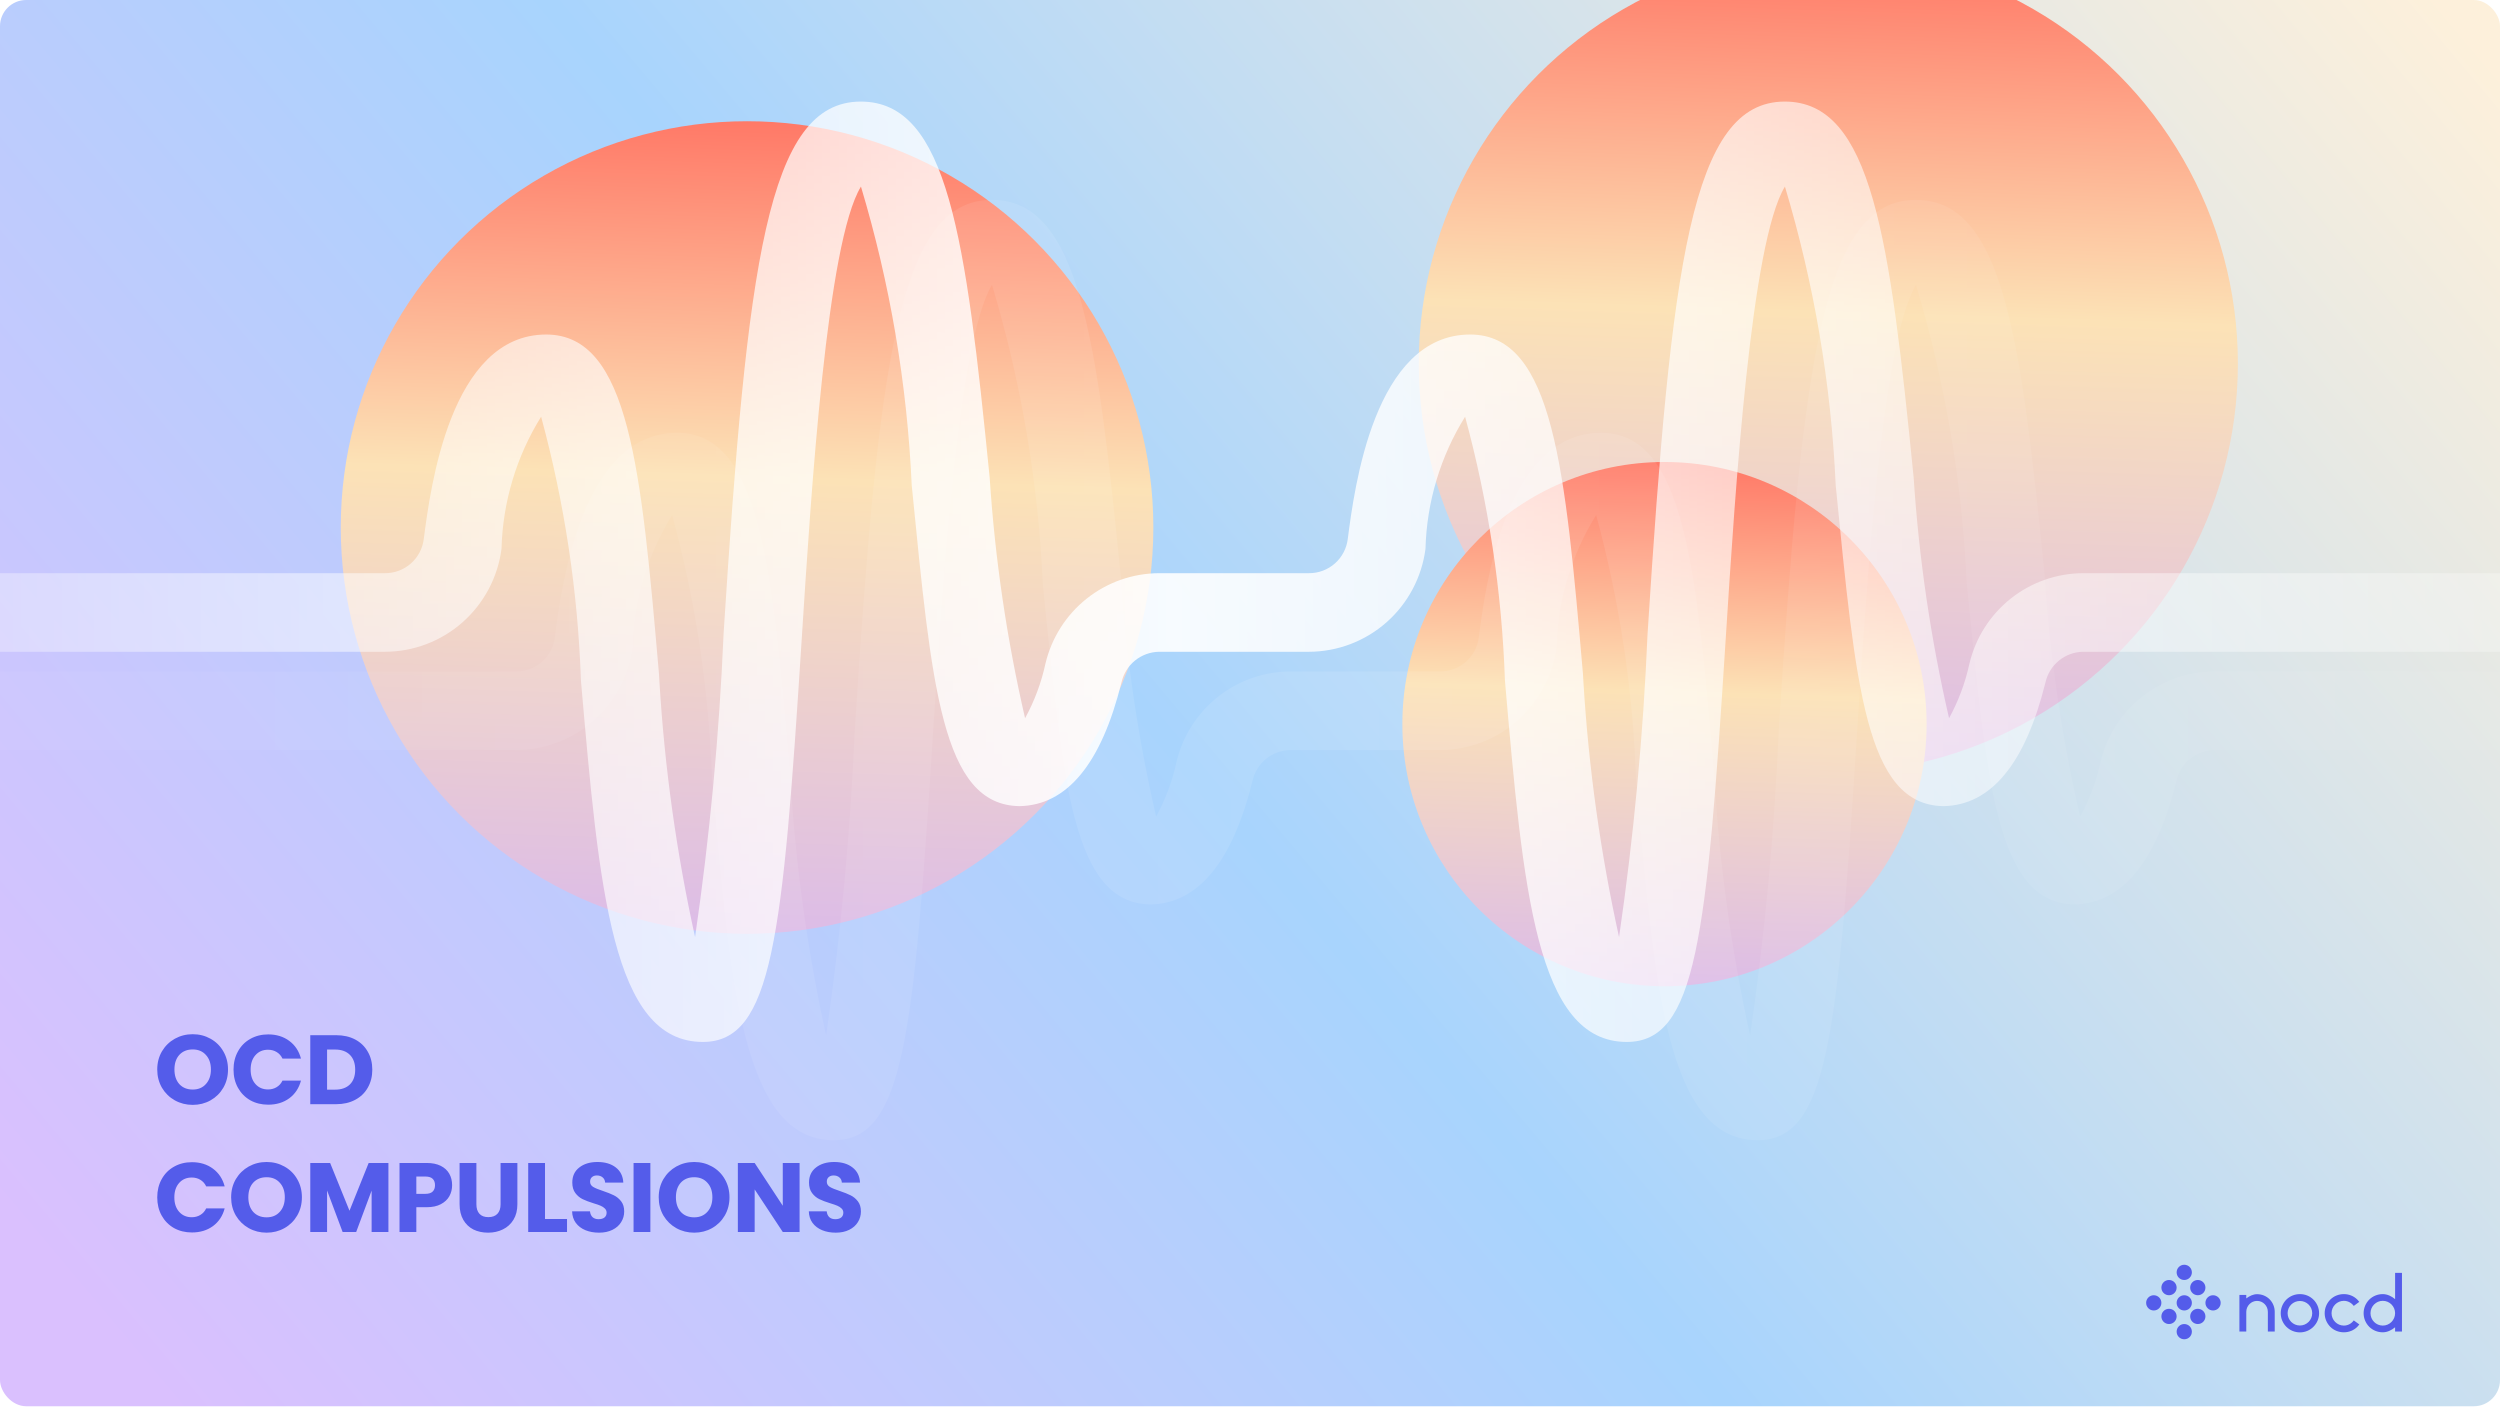 <?xml version="1.0" encoding="UTF-8"?> <svg xmlns="http://www.w3.org/2000/svg" width="763" height="430" viewBox="0 0 763 430" fill="none"><g clip-path="url(#clip0_97_327)"><rect width="763" height="429.188" rx="8" fill="white"></rect><rect width="763" height="429.188" rx="8" fill="url(#paint0_linear_97_327)"></rect><circle cx="661.98" cy="392.98" r="2.327" fill="#545CEA"></circle><ellipse cx="670.77" cy="392.98" rx="2.327" ry="2.327" fill="#545CEA"></ellipse><circle cx="666.634" cy="388.327" r="2.327" fill="#545CEA"></circle><circle cx="666.634" cy="397.634" r="2.327" fill="#545CEA"></circle><ellipse cx="675.423" cy="397.634" rx="2.327" ry="2.327" fill="#545CEA"></ellipse><ellipse cx="666.634" cy="406.423" rx="2.327" ry="2.327" fill="#545CEA"></ellipse><circle cx="657.327" cy="397.634" r="2.327" fill="#545CEA"></circle><circle cx="670.77" cy="401.77" r="2.327" fill="#545CEA"></circle><ellipse cx="661.98" cy="401.77" rx="2.327" ry="2.327" fill="#545CEA"></ellipse><path d="M692.685 396.547C691.66 395.523 690.295 394.986 688.856 394.986C687.661 394.986 686.515 395.547 685.563 396.279V395.206H683.466V406.375H685.563V400.376C685.563 398.547 687.051 397.035 688.856 397.035C690.685 397.035 692.148 398.547 692.148 400.376V406.375H694.245V400.376C694.245 398.912 693.684 397.571 692.685 396.547Z" fill="#545CEA"></path><path d="M706.055 396.644C704.958 395.547 703.495 394.962 701.934 394.962C700.373 394.962 698.91 395.547 697.788 396.644C696.691 397.766 696.081 399.229 696.081 400.79C696.081 402.351 696.691 403.814 697.788 404.936C698.91 406.033 700.373 406.643 701.934 406.643C703.495 406.643 704.958 406.033 706.055 404.936C707.177 403.814 707.787 402.351 707.787 400.79C707.787 399.229 707.177 397.766 706.055 396.644ZM701.934 404.546C699.861 404.546 698.178 402.863 698.178 400.79C698.178 398.717 699.861 397.059 701.934 397.059C704.007 397.059 705.689 398.717 705.689 400.79C705.689 402.863 704.007 404.546 701.934 404.546Z" fill="#545CEA"></path><path d="M718.369 402.985C717.686 403.936 716.588 404.57 715.345 404.57C713.272 404.57 711.589 402.863 711.589 400.79C711.589 398.717 713.272 397.01 715.345 397.01C716.588 397.01 717.686 397.644 718.369 398.571L720.051 397.327C719.881 397.083 719.686 396.864 719.466 396.644C718.369 395.547 716.906 394.962 715.345 394.962C713.784 394.962 712.296 395.547 711.199 396.644C710.101 397.766 709.492 399.229 709.492 400.79C709.492 402.351 710.101 403.814 711.199 404.936C712.296 406.033 713.784 406.619 715.345 406.619C716.906 406.619 718.369 406.033 719.466 404.936C719.686 404.716 719.881 404.473 720.076 404.229L718.369 402.985Z" fill="#545CEA"></path><path d="M730.985 396.498C729.936 395.62 728.619 394.962 727.229 394.962C725.668 394.962 724.205 395.547 723.083 396.644C721.986 397.766 721.376 399.229 721.376 400.79C721.376 402.351 721.986 403.814 723.083 404.936C724.205 406.033 725.668 406.619 727.229 406.619C728.619 406.619 729.936 405.96 730.985 405.082V406.375H733.082V388.475H730.985V396.498ZM727.229 404.57C725.156 404.57 723.474 402.863 723.474 400.79C723.474 398.717 725.156 397.01 727.229 397.01C729.302 397.01 730.985 398.717 730.985 400.79C730.985 402.863 729.302 404.57 727.229 404.57Z" fill="#545CEA"></path><path d="M58.82 337.21C56.84 337.21 55.02 336.75 53.36 335.83C51.72 334.91 50.41 333.63 49.43 331.99C48.47 330.33 47.99 328.47 47.99 326.41C47.99 324.35 48.47 322.5 49.43 320.86C50.41 319.22 51.72 317.94 53.36 317.02C55.02 316.1 56.84 315.64 58.82 315.64C60.8 315.64 62.61 316.1 64.25 317.02C65.91 317.94 67.21 319.22 68.15 320.86C69.11 322.5 69.59 324.35 69.59 326.41C69.59 328.47 69.11 330.33 68.15 331.99C67.19 333.63 65.89 334.91 64.25 335.83C62.61 336.75 60.8 337.21 58.82 337.21ZM58.82 332.53C60.5 332.53 61.84 331.97 62.84 330.85C63.86 329.73 64.37 328.25 64.37 326.41C64.37 324.55 63.86 323.07 62.84 321.97C61.84 320.85 60.5 320.29 58.82 320.29C57.12 320.29 55.76 320.84 54.74 321.94C53.74 323.04 53.24 324.53 53.24 326.41C53.24 328.27 53.74 329.76 54.74 330.88C55.76 331.98 57.12 332.53 58.82 332.53ZM71.274 326.44C71.274 324.36 71.724 322.51 72.624 320.89C73.524 319.25 74.774 317.98 76.374 317.08C77.994 316.16 79.824 315.7 81.864 315.7C84.364 315.7 86.504 316.36 88.284 317.68C90.064 319 91.254 320.8 91.854 323.08L86.214 323.08C85.794 322.2 85.194 321.53 84.414 321.07C83.654 320.61 82.784 320.38 81.804 320.38C80.224 320.38 78.944 320.93 77.964 322.03C76.984 323.13 76.494 324.6 76.494 326.44C76.494 328.28 76.984 329.75 77.964 330.85C78.944 331.95 80.224 332.5 81.804 332.5C82.784 332.5 83.654 332.27 84.414 331.81C85.194 331.35 85.794 330.68 86.214 329.8L91.854 329.8C91.254 332.08 90.064 333.88 88.284 335.2C86.504 336.5 84.364 337.15 81.864 337.15C79.824 337.15 77.994 336.7 76.374 335.8C74.774 334.88 73.524 333.61 72.624 331.99C71.724 330.37 71.274 328.52 71.274 326.44ZM102.586 315.94C104.806 315.94 106.746 316.38 108.406 317.26C110.066 318.14 111.346 319.38 112.246 320.98C113.166 322.56 113.626 324.39 113.626 326.47C113.626 328.53 113.166 330.36 112.246 331.96C111.346 333.56 110.056 334.8 108.376 335.68C106.716 336.56 104.786 337 102.586 337L94.695 337L94.695 315.94L102.586 315.94ZM102.256 332.56C104.196 332.56 105.706 332.03 106.786 330.97C107.866 329.91 108.406 328.41 108.406 326.47C108.406 324.53 107.866 323.02 106.786 321.94C105.706 320.86 104.196 320.32 102.256 320.32L99.826 320.32L99.826 332.56L102.256 332.56ZM47.99 365.44C47.99 363.36 48.44 361.51 49.34 359.89C50.24 358.25 51.49 356.98 53.09 356.08C54.71 355.16 56.54 354.7 58.58 354.7C61.08 354.7 63.22 355.36 65 356.68C66.78 358 67.97 359.8 68.57 362.08L62.93 362.08C62.51 361.2 61.91 360.53 61.13 360.07C60.37 359.61 59.5 359.38 58.52 359.38C56.94 359.38 55.66 359.93 54.68 361.03C53.7 362.13 53.21 363.6 53.21 365.44C53.21 367.28 53.7 368.75 54.68 369.85C55.66 370.95 56.94 371.5 58.52 371.5C59.5 371.5 60.37 371.27 61.13 370.81C61.91 370.35 62.51 369.68 62.93 368.8L68.57 368.8C67.97 371.08 66.78 372.88 65 374.2C63.22 375.5 61.08 376.15 58.58 376.15C56.54 376.15 54.71 375.7 53.09 374.8C51.49 373.88 50.24 372.61 49.34 370.99C48.44 369.37 47.99 367.52 47.99 365.44ZM81.372 376.21C79.392 376.21 77.572 375.75 75.912 374.83C74.272 373.91 72.962 372.63 71.982 370.99C71.022 369.33 70.542 367.47 70.542 365.41C70.542 363.35 71.022 361.5 71.982 359.86C72.962 358.22 74.272 356.94 75.912 356.02C77.572 355.1 79.392 354.64 81.372 354.64C83.352 354.64 85.162 355.1 86.802 356.02C88.462 356.94 89.762 358.22 90.702 359.86C91.662 361.5 92.142 363.35 92.142 365.41C92.142 367.47 91.662 369.33 90.702 370.99C89.742 372.63 88.442 373.91 86.802 374.83C85.162 375.75 83.352 376.21 81.372 376.21ZM81.372 371.53C83.052 371.53 84.392 370.97 85.392 369.85C86.412 368.73 86.922 367.25 86.922 365.41C86.922 363.55 86.412 362.07 85.392 360.97C84.392 359.85 83.052 359.29 81.372 359.29C79.672 359.29 78.312 359.84 77.292 360.94C76.292 362.04 75.792 363.53 75.792 365.41C75.792 367.27 76.292 368.76 77.292 369.88C78.312 370.98 79.672 371.53 81.372 371.53ZM118.546 354.94L118.546 376L113.416 376L113.416 363.37L108.706 376L104.566 376L99.826 363.34L99.826 376L94.695 376L94.695 354.94L100.756 354.94L106.666 369.52L112.516 354.94L118.546 354.94ZM137.985 361.72C137.985 362.94 137.705 364.06 137.145 365.08C136.585 366.08 135.725 366.89 134.565 367.51C133.405 368.13 131.965 368.44 130.245 368.44L127.065 368.44L127.065 376L121.935 376L121.935 354.94L130.245 354.94C131.925 354.94 133.345 355.23 134.505 355.81C135.665 356.39 136.535 357.19 137.115 358.21C137.695 359.23 137.985 360.4 137.985 361.72ZM129.855 364.36C130.835 364.36 131.565 364.13 132.045 363.67C132.525 363.21 132.765 362.56 132.765 361.72C132.765 360.88 132.525 360.23 132.045 359.77C131.565 359.31 130.835 359.08 129.855 359.08L127.065 359.08L127.065 364.36L129.855 364.36ZM145.395 354.94L145.395 367.54C145.395 368.8 145.705 369.77 146.325 370.45C146.945 371.13 147.855 371.47 149.055 371.47C150.255 371.47 151.175 371.13 151.815 370.45C152.455 369.77 152.775 368.8 152.775 367.54L152.775 354.94L157.905 354.94L157.905 367.51C157.905 369.39 157.505 370.98 156.705 372.28C155.905 373.58 154.825 374.56 153.465 375.22C152.125 375.88 150.625 376.21 148.965 376.21C147.305 376.21 145.815 375.89 144.495 375.25C143.195 374.59 142.165 373.61 141.405 372.31C140.645 370.99 140.265 369.39 140.265 367.51L140.265 354.94L145.395 354.94ZM166.338 372.04L173.058 372.04L173.058 376L161.208 376L161.208 354.94L166.338 354.94L166.338 372.04ZM182.825 376.21C181.285 376.21 179.905 375.96 178.685 375.46C177.465 374.96 176.485 374.22 175.745 373.24C175.025 372.26 174.645 371.08 174.605 369.7L180.065 369.7C180.145 370.48 180.415 371.08 180.875 371.5C181.335 371.9 181.935 372.1 182.675 372.1C183.435 372.1 184.035 371.93 184.475 371.59C184.915 371.23 185.135 370.74 185.135 370.12C185.135 369.6 184.955 369.17 184.595 368.83C184.255 368.49 183.825 368.21 183.305 367.99C182.805 367.77 182.085 367.52 181.145 367.24C179.785 366.82 178.675 366.4 177.815 365.98C176.955 365.56 176.215 364.94 175.595 364.12C174.975 363.3 174.665 362.23 174.665 360.91C174.665 358.95 175.375 357.42 176.795 356.32C178.215 355.2 180.065 354.64 182.345 354.64C184.665 354.64 186.535 355.2 187.955 356.32C189.375 357.42 190.135 358.96 190.235 360.94L184.685 360.94C184.645 360.26 184.395 359.73 183.935 359.35C183.475 358.95 182.885 358.75 182.165 358.75C181.545 358.75 181.045 358.92 180.665 359.26C180.285 359.58 180.095 360.05 180.095 360.67C180.095 361.35 180.415 361.88 181.055 362.26C181.695 362.64 182.695 363.05 184.055 363.49C185.415 363.95 186.515 364.39 187.355 364.81C188.215 365.23 188.955 365.84 189.575 366.64C190.195 367.44 190.505 368.47 190.505 369.73C190.505 370.93 190.195 372.02 189.575 373C188.975 373.98 188.095 374.76 186.935 375.34C185.775 375.92 184.405 376.21 182.825 376.21ZM198.492 354.94L198.492 376L193.362 376L193.362 354.94L198.492 354.94ZM211.869 376.21C209.889 376.21 208.069 375.75 206.409 374.83C204.769 373.91 203.459 372.63 202.479 370.99C201.519 369.33 201.039 367.47 201.039 365.41C201.039 363.35 201.519 361.5 202.479 359.86C203.459 358.22 204.769 356.94 206.409 356.02C208.069 355.1 209.889 354.64 211.869 354.64C213.849 354.64 215.659 355.1 217.299 356.02C218.959 356.94 220.259 358.22 221.199 359.86C222.159 361.5 222.639 363.35 222.639 365.41C222.639 367.47 222.159 369.33 221.199 370.99C220.239 372.63 218.939 373.91 217.299 374.83C215.659 375.75 213.849 376.21 211.869 376.21ZM211.869 371.53C213.549 371.53 214.889 370.97 215.889 369.85C216.909 368.73 217.419 367.25 217.419 365.41C217.419 363.55 216.909 362.07 215.889 360.97C214.889 359.85 213.549 359.29 211.869 359.29C210.169 359.29 208.809 359.84 207.789 360.94C206.789 362.04 206.289 363.53 206.289 365.41C206.289 367.27 206.789 368.76 207.789 369.88C208.809 370.98 210.169 371.53 211.869 371.53ZM244.033 376L238.903 376L230.323 363.01L230.323 376L225.193 376L225.193 354.94L230.323 354.94L238.903 367.99L238.903 354.94L244.033 354.94L244.033 376ZM255.072 376.21C253.532 376.21 252.152 375.96 250.932 375.46C249.712 374.96 248.732 374.22 247.992 373.24C247.272 372.26 246.892 371.08 246.852 369.7L252.312 369.7C252.392 370.48 252.662 371.08 253.122 371.5C253.582 371.9 254.182 372.1 254.922 372.1C255.682 372.1 256.282 371.93 256.722 371.59C257.162 371.23 257.382 370.74 257.382 370.12C257.382 369.6 257.202 369.17 256.842 368.83C256.502 368.49 256.072 368.21 255.552 367.99C255.052 367.77 254.332 367.52 253.392 367.24C252.032 366.82 250.922 366.4 250.062 365.98C249.202 365.56 248.462 364.94 247.842 364.12C247.222 363.3 246.912 362.23 246.912 360.91C246.912 358.95 247.622 357.42 249.042 356.32C250.462 355.2 252.312 354.64 254.592 354.64C256.912 354.64 258.782 355.2 260.202 356.32C261.622 357.42 262.382 358.96 262.482 360.94L256.932 360.94C256.892 360.26 256.642 359.73 256.182 359.35C255.722 358.95 255.132 358.75 254.412 358.75C253.792 358.75 253.292 358.92 252.912 359.26C252.532 359.58 252.342 360.05 252.342 360.67C252.342 361.35 252.662 361.88 253.302 362.26C253.942 362.64 254.942 363.05 256.302 363.49C257.662 363.95 258.762 364.39 259.602 364.81C260.462 365.23 261.202 365.84 261.822 366.64C262.442 367.44 262.752 368.47 262.752 369.73C262.752 370.93 262.442 372.02 261.822 373C261.222 373.98 260.342 374.76 259.182 375.34C258.022 375.92 256.652 376.21 255.072 376.21Z" fill="#545CEA"></path><g filter="url(#filter0_f_97_327)"><circle cx="228" cy="161" r="124" fill="url(#paint1_linear_97_327)"></circle></g><g filter="url(#filter1_f_97_327)"><circle cx="558" cy="111" r="125" fill="url(#paint2_linear_97_327)"></circle></g><g filter="url(#filter2_f_97_327)"><circle cx="508" cy="221" r="80" fill="url(#paint3_linear_97_327)"></circle></g><path d="M544.716 31C571.302 31 576.74 72.453 584.045 145.731C585.661 170.473 589.276 195.045 594.853 219.198C597.727 213.956 599.826 208.322 601.085 202.472C602.956 194.653 607.385 187.691 613.665 182.698C619.944 177.707 627.713 174.972 635.723 174.935H804.049C807.219 174.933 810.26 176.195 812.502 178.445C814.743 180.694 816.002 183.746 816 186.929H815.998C816 190.11 814.741 193.162 812.5 195.411C810.258 197.661 807.218 198.924 804.048 198.923H635.722C633.052 198.968 630.473 199.914 628.401 201.604C626.327 203.293 624.877 205.633 624.285 208.247C618.146 233.044 607.689 245.753 593.171 246.034C569.363 245.719 566.376 209.465 560.259 148.123V148.122C558.86 117.205 553.653 86.578 544.76 56.943C534.42 73.917 529.635 148.93 526.694 194.881C520.859 286.363 517.754 318 496.491 318C468.878 318 464.863 271.757 459.308 207.742C458.37 180.51 454.288 153.479 447.148 127.188C439.609 139.308 435.433 153.233 435.058 167.517C433.93 176.186 429.702 184.149 423.165 189.926C416.627 195.701 408.221 198.897 399.51 198.921H392.133C392.105 198.921 392.077 198.923 392.048 198.923H353.722C351.052 198.968 348.473 199.914 346.401 201.604C344.327 203.293 342.877 205.633 342.285 208.247C336.146 233.044 325.689 245.753 311.171 246.034C287.363 245.719 284.376 209.465 278.259 148.123V148.122C276.86 117.205 271.653 86.578 262.76 56.943C252.42 73.917 247.635 148.93 244.694 194.881C238.859 286.363 235.754 318 214.491 318C186.878 318 182.863 271.757 177.308 207.742C176.37 180.51 172.288 153.479 165.148 127.188C157.609 139.308 153.434 153.233 153.059 167.517C151.931 176.186 147.702 184.149 141.165 189.926C134.627 195.701 126.221 198.897 117.51 198.921H-41.049C-45.319 198.921 -49.264 196.635 -51.399 192.924C-53.534 189.213 -53.534 184.64 -51.399 180.93C-49.264 177.219 -45.319 174.933 -41.049 174.933H117.51C120.423 174.951 123.243 173.891 125.426 171.954C127.609 170.017 129.003 167.342 129.344 164.437C131.352 149.009 137.397 102.098 166.69 102.098C192.132 102.098 195.702 143.295 201.118 205.658L201.265 208.191C202.852 234.377 206.487 260.394 212.135 286.012C216.615 255.295 219.52 224.364 220.841 193.347C228.053 80.466 234.192 31 262.716 31C289.302 31 294.74 72.453 302.045 145.731C303.661 170.473 307.276 195.045 312.853 219.198C315.727 213.956 317.826 208.322 319.085 202.472C320.956 194.653 325.385 187.691 331.665 182.698C337.944 177.707 345.713 174.972 353.723 174.935H360.818C360.862 174.934 360.906 174.933 360.951 174.933H399.51C402.423 174.951 405.243 173.891 407.426 171.954C409.609 170.017 411.003 167.342 411.344 164.437C413.352 149.009 419.397 102.098 448.69 102.098C474.132 102.098 477.702 143.295 483.118 205.658L483.265 208.191C484.852 234.377 488.487 260.394 494.135 286.012C498.615 255.295 501.52 224.364 502.841 193.347C510.053 80.466 516.192 31 544.716 31Z" fill="url(#paint4_linear_97_327)" fill-opacity="0.9"></path><path opacity="0.1" d="M584.716 61C611.301 61 616.74 102.453 624.046 175.731C625.661 200.473 629.276 225.045 634.853 249.198C637.727 243.955 639.826 238.322 641.085 232.472C642.955 224.653 647.386 217.691 653.666 212.698C659.945 207.707 667.713 204.972 675.724 204.935H844.05C847.219 204.933 850.26 206.195 852.502 208.445C854.743 210.694 856.002 213.746 856 216.929H855.999C856.001 220.11 854.742 223.162 852.501 225.411C850.259 227.662 847.218 228.924 844.048 228.923H675.722C673.052 228.968 670.473 229.914 668.4 231.604C666.326 233.293 664.878 235.633 664.285 238.247C658.146 263.044 647.689 275.753 633.171 276.034C609.363 275.718 606.375 239.465 600.259 178.123V178.122C598.86 147.205 593.654 116.578 584.761 86.943C574.421 103.917 569.635 178.93 566.694 224.881C560.859 316.362 557.755 348 536.491 348C508.879 348 504.864 301.757 499.309 237.742C498.37 210.51 494.288 183.479 487.147 157.188C479.608 169.308 475.434 183.233 475.059 197.517C473.93 206.186 469.703 214.149 463.166 219.926C456.627 225.701 448.221 228.897 439.51 228.921H432.133C432.105 228.921 432.076 228.923 432.048 228.923H393.722C391.052 228.968 388.473 229.914 386.4 231.604C384.326 233.293 382.878 235.633 382.285 238.247C376.147 263.044 365.689 275.753 351.171 276.034C327.363 275.718 324.376 239.465 318.259 178.123V178.122C316.86 147.205 311.654 116.578 302.761 86.943C292.421 103.917 287.635 178.93 284.694 224.881C278.859 316.362 275.755 348 254.491 348C226.879 348 222.864 301.757 217.309 237.742C216.37 210.51 212.288 183.479 205.147 157.188C197.608 169.308 193.434 183.233 193.059 197.517C191.93 206.186 187.703 214.149 181.166 219.926C174.627 225.701 166.221 228.897 157.51 228.921H-1.05C-5.32 228.921 -9.264 226.635 -11.398 222.924C-13.533 219.213 -13.533 214.64 -11.398 210.93C-9.264 207.219 -5.319 204.933 -1.05 204.933H157.51C160.423 204.951 163.243 203.891 165.426 201.954C167.609 200.017 169.003 197.342 169.344 194.437C171.351 179.009 177.397 132.098 206.689 132.098C232.131 132.098 235.703 173.295 241.118 235.658L241.266 238.191C242.852 264.377 246.487 290.394 252.135 316.012C256.615 285.295 259.52 254.364 260.841 223.347C268.053 110.467 274.192 61 302.716 61C329.301 61 334.74 102.453 342.046 175.731C343.661 200.473 347.276 225.045 352.853 249.198C355.727 243.955 357.826 238.322 359.085 232.472C360.955 224.653 365.386 217.691 371.666 212.698C377.945 207.707 385.713 204.972 393.724 204.935H400.817C400.862 204.934 400.906 204.933 400.95 204.933H439.51C442.423 204.951 445.243 203.891 447.426 201.954C449.609 200.017 451.003 197.342 451.344 194.437C453.351 179.009 459.397 132.098 488.689 132.098C514.131 132.098 517.703 173.295 523.118 235.658L523.266 238.191C524.852 264.377 528.487 290.394 534.135 316.012C538.615 285.295 541.52 254.364 542.841 223.347C550.053 110.467 556.192 61 584.716 61Z" fill="url(#paint5_linear_97_327)"></path></g><defs><filter id="filter0_f_97_327" x="-60" y="-127" width="576" height="576" filterUnits="userSpaceOnUse" color-interpolation-filters="sRGB"><feFlood flood-opacity="0" result="BackgroundImageFix"></feFlood><feBlend mode="normal" in="SourceGraphic" in2="BackgroundImageFix" result="shape"></feBlend><feGaussianBlur stdDeviation="82" result="effect1_foregroundBlur_97_327"></feGaussianBlur></filter><filter id="filter1_f_97_327" x="269" y="-178" width="578" height="578" filterUnits="userSpaceOnUse" color-interpolation-filters="sRGB"><feFlood flood-opacity="0" result="BackgroundImageFix"></feFlood><feBlend mode="normal" in="SourceGraphic" in2="BackgroundImageFix" result="shape"></feBlend><feGaussianBlur stdDeviation="82" result="effect1_foregroundBlur_97_327"></feGaussianBlur></filter><filter id="filter2_f_97_327" x="264" y="-23" width="488" height="488" filterUnits="userSpaceOnUse" color-interpolation-filters="sRGB"><feFlood flood-opacity="0" result="BackgroundImageFix"></feFlood><feBlend mode="normal" in="SourceGraphic" in2="BackgroundImageFix" result="shape"></feBlend><feGaussianBlur stdDeviation="82" result="effect1_foregroundBlur_97_327"></feGaussianBlur></filter><linearGradient id="paint0_linear_97_327" x1="645" y1="-119" x2="27" y2="400" gradientUnits="userSpaceOnUse"><stop stop-color="#FDF0DB"></stop><stop offset="0.548" stop-color="#A8D4FD"></stop><stop offset="1" stop-color="#DAC0FE"></stop></linearGradient><linearGradient id="paint1_linear_97_327" x1="228" y1="37" x2="218" y2="346" gradientUnits="userSpaceOnUse"><stop stop-color="#FF7967"></stop><stop offset="0.351" stop-color="#FCE2B6"></stop><stop offset="1" stop-color="#CEABFD"></stop></linearGradient><linearGradient id="paint2_linear_97_327" x1="558" y1="-14" x2="547.919" y2="297.492" gradientUnits="userSpaceOnUse"><stop stop-color="#FF7967"></stop><stop offset="0.351" stop-color="#FCE2B6"></stop><stop offset="1" stop-color="#CEABFD"></stop></linearGradient><linearGradient id="paint3_linear_97_327" x1="508" y1="141" x2="501.548" y2="340.355" gradientUnits="userSpaceOnUse"><stop stop-color="#FF7967"></stop><stop offset="0.351" stop-color="#FCE2B6"></stop><stop offset="1" stop-color="#CEABFD"></stop></linearGradient><linearGradient id="paint4_linear_97_327" x1="-214.5" y1="174" x2="931" y2="174" gradientUnits="userSpaceOnUse"><stop stop-color="white" stop-opacity="0"></stop><stop offset="0.5" stop-color="white"></stop><stop offset="1" stop-color="white" stop-opacity="0"></stop></linearGradient><linearGradient id="paint5_linear_97_327" x1="-174.499" y1="204" x2="970.999" y2="204" gradientUnits="userSpaceOnUse"><stop stop-color="white" stop-opacity="0"></stop><stop offset="0.5" stop-color="white"></stop><stop offset="1" stop-color="white" stop-opacity="0"></stop></linearGradient><clipPath id="clip0_97_327"><rect width="763" height="429.188" rx="8" fill="white"></rect></clipPath></defs></svg> 